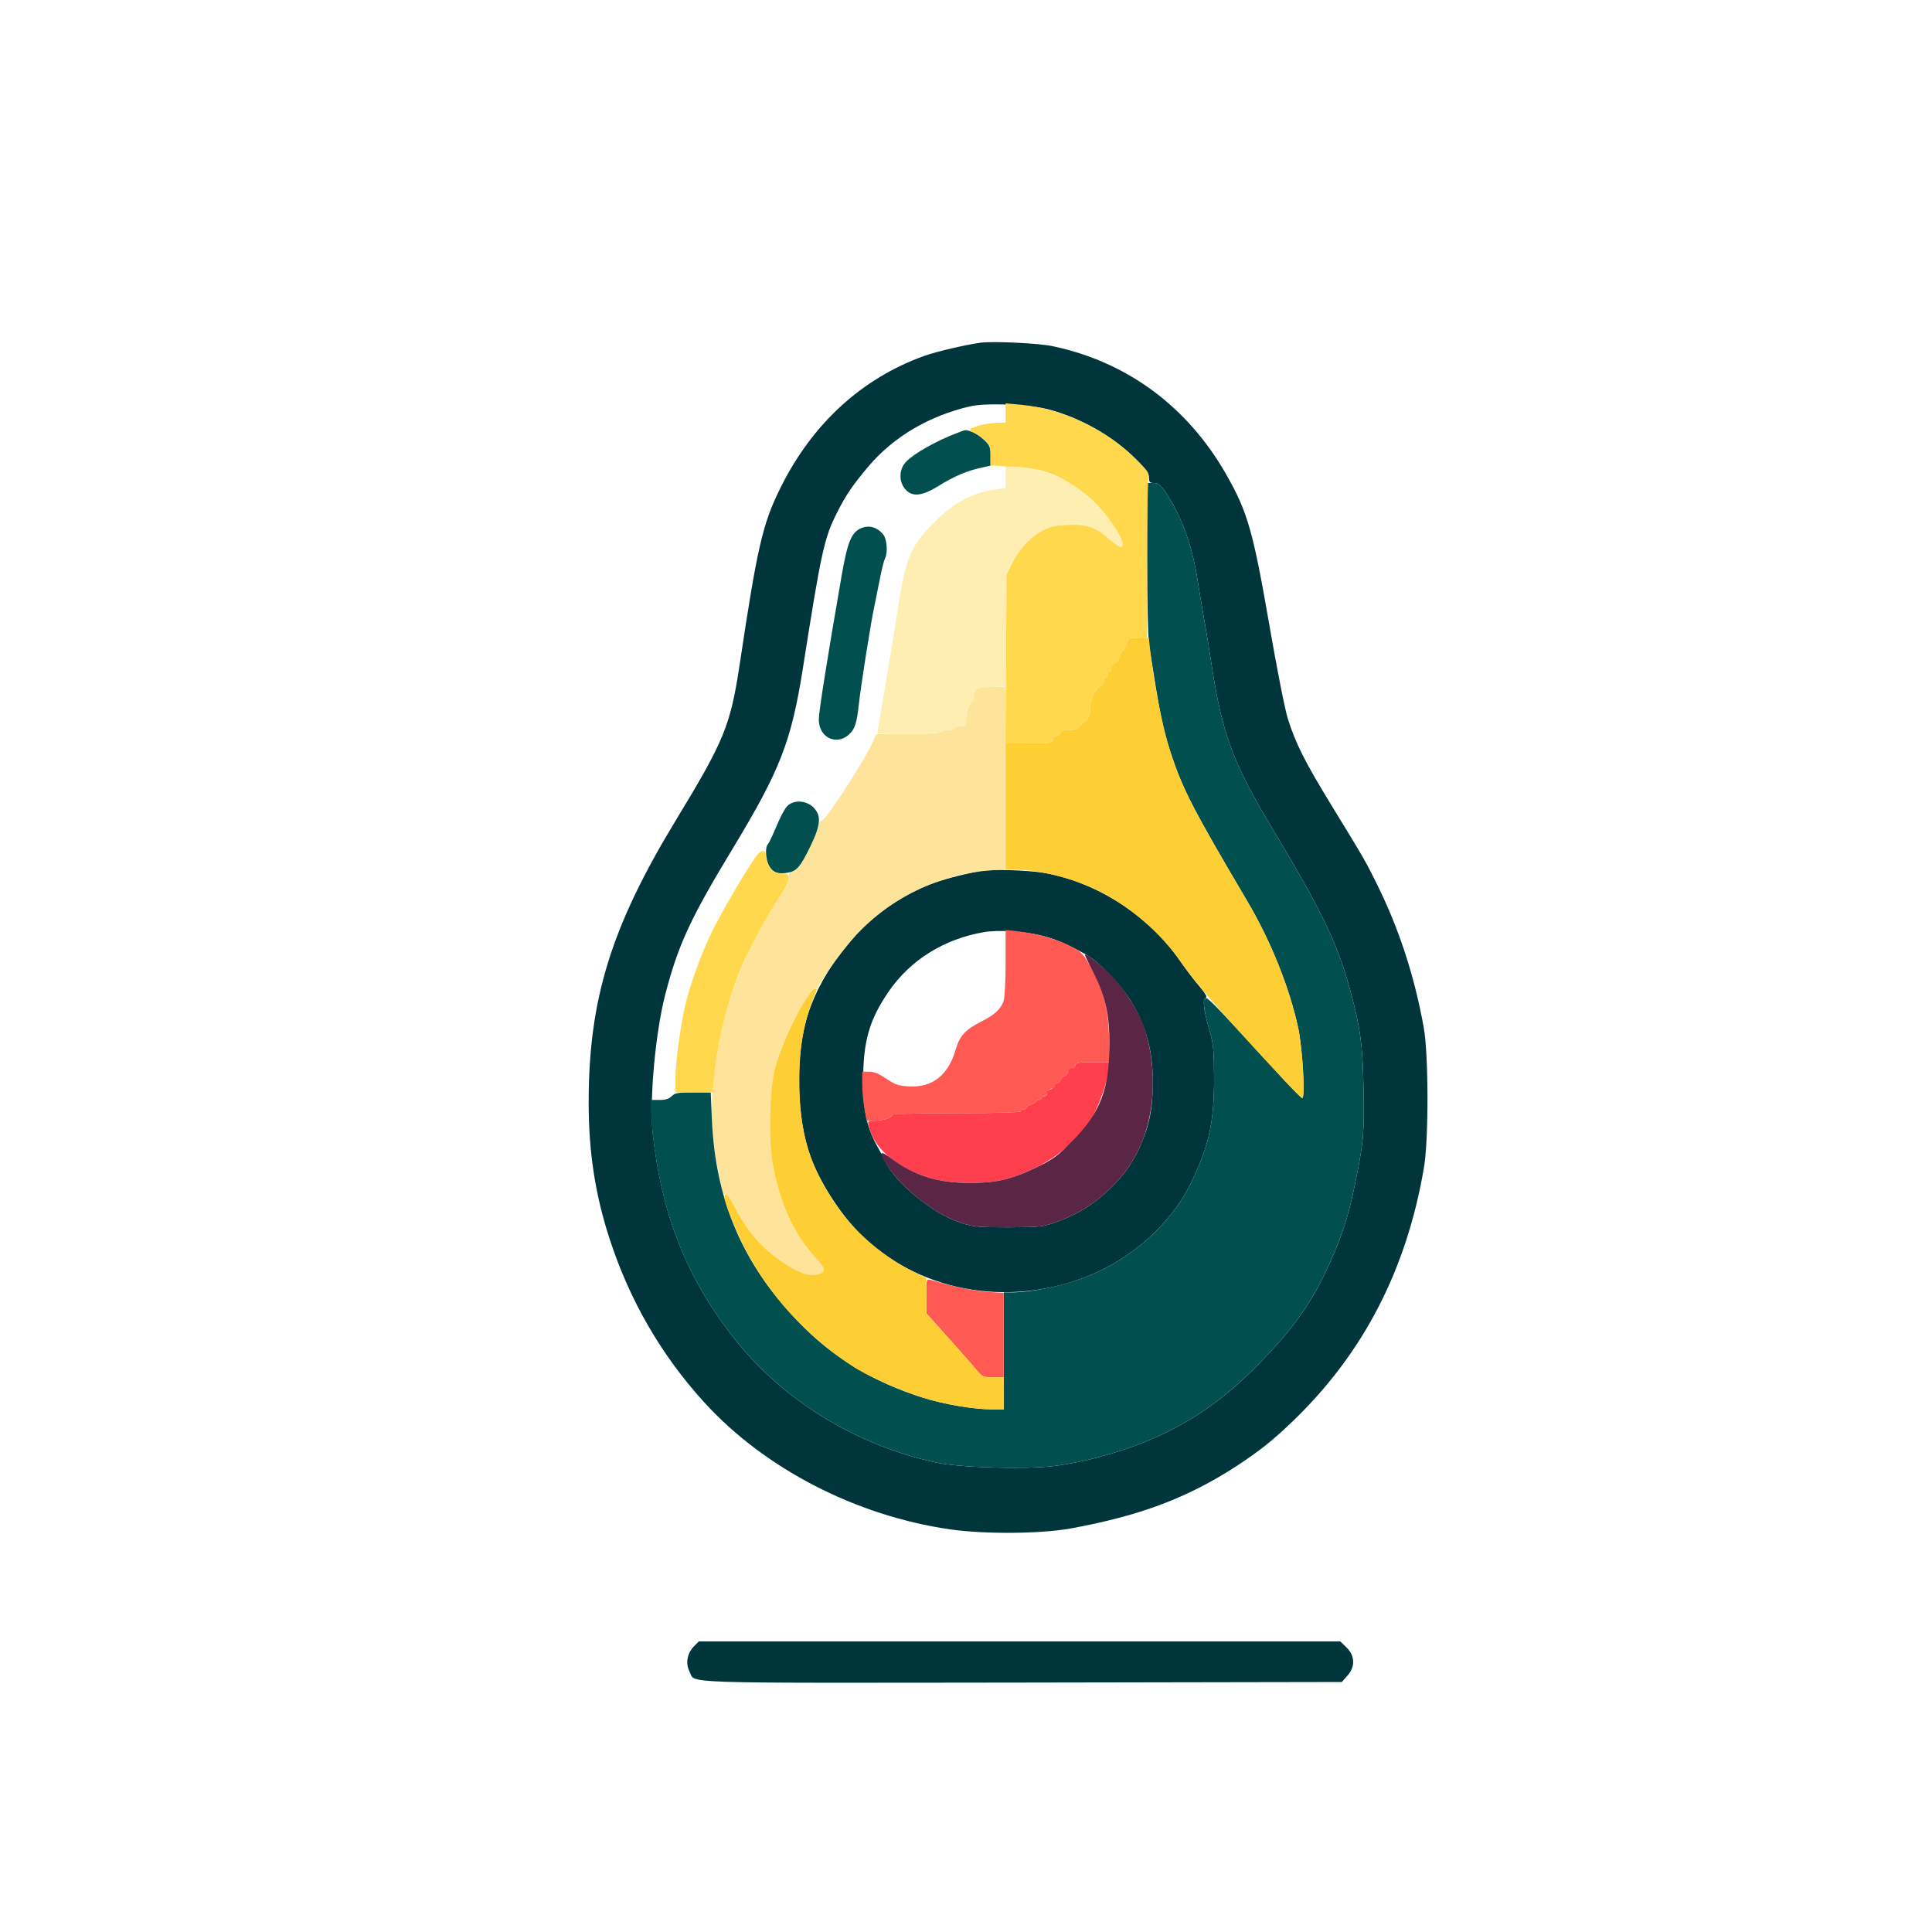 <svg xmlns="http://www.w3.org/2000/svg" width="1365.333" height="1365.333" version="1.0" viewBox="0 0 1024 1024"><g fill="#00363b"><path d="M520 181.6c-7.6 1-23.7 4.7-30.3 7.1-33 11.9-59.2 35.9-76 69.8-9.5 19.1-12.3 31.2-21.7 94-4.9 32.1-8.1 40-33.7 82.1-34.4 56.6-46.3 95-46.3 149.9 0 26.1 3.5 48.7 11 71.8 10.6 32.8 27.4 61.8 50.1 86.8 32 35.2 80.5 60.3 130.5 67.5 18.3 2.6 47.4 2.4 63.4-.4 36.9-6.7 62-16.1 88-32.9 12.9-8.5 19.5-13.7 30.9-24.7 37-35.9 59.6-79.8 68.8-133.6 2.6-15.1 2.5-60.1-.1-74.5-5-27.6-13.2-52.6-25.1-76.5-5.8-11.7-6-12.1-24-41.5-14-22.9-18.8-32.5-22.9-45.5-1.5-4.7-5.8-26.5-9.6-48.5-8.8-50.8-11.6-60.9-23.1-81.1-20.5-35.9-52.5-59.6-91.9-67.9-7.3-1.6-31-2.7-38-1.9m35.4 35.3c17.3 4.5 34.8 14.5 46.9 26.7 5.1 5.1 6.7 7.5 6.7 9.6 0 2.4.4 2.8 2.8 2.8 2.1 0 3.4 1 5.9 4.8 8.2 12.2 14 27.7 16.8 45.2.9 5.8 2.5 15.4 3.6 21.5 1.1 6 3.1 18.2 4.4 27 5.5 34.8 11.2 50.2 31.2 83.5 26.8 44.6 35 61.6 41.8 86.3 5.5 20.3 6.7 29 7.2 52.2.5 24 0 29.3-4.7 51.9-3.4 16.4-6.5 26.1-13.2 41.1-9.4 21-19.7 35.4-39.3 55.1-15.6 15.7-30.7 26.6-49 35.4-17.1 8.2-40 14.9-58.6 17.1-15.5 1.8-50.1.7-62.2-2-42.1-9.3-80.3-32.7-106-65-25.5-32.2-38.9-65.7-43.7-109.2-1.9-17.4 1.3-53.3 6.6-73.8 6.9-26.5 13.3-40.3 36.2-78.1 24.6-40.7 30.6-56 36.7-94.5 9.8-62.3 11.3-69.3 18.2-82.9 4.6-9.1 8-14.2 16.6-24.4 13.2-15.6 31.9-26.7 53.7-31.8 8.2-2 31.4-1.1 41.4 1.5"/><path d="M519.5 461.6c-22.7 4.7-33.2 8.7-46.9 17.8-21.2 14.1-39.5 39.1-45.5 62.1-5.7 21.4-4.6 52 2.5 71.5 4.8 13.4 15.4 29.9 25.8 40.5 30.4 30.6 77.5 39.8 120.1 23.3 24-9.3 44.9-27.8 55.5-49.3 9.7-19.8 12.5-32.3 12.5-56-.1-15.4-.3-17.9-2.8-26.6-2.9-10.5-3.4-15.5-1.5-16.1.8-.3-.6-2.7-3.8-6.4-2.8-3.2-7.4-9.4-10.3-13.6-16.1-23.5-44-41.4-72-46.2-8.5-1.4-28.4-2-33.6-1m33 34.4c7.2 1.8 13.4 4.5 23.4 10.1 6.7 3.7 18.6 16.2 24 25.3 7.7 12.9 11.1 25.8 11.1 42 0 13-1.5 21.4-5.4 31-4.3 10.8-9.8 18.8-18.4 26.7-8.5 7.8-15.8 12.3-26.5 16.3-8 2.9-8.7 3-26.2 3.1-16.5 0-18.6-.2-25.5-2.5-14.6-4.7-34.4-21-40.1-32.9-1.2-2.5-2.6-5.3-3.1-6.1-6.3-10.8-8.3-19.8-8.3-36.5 0-20.7 3.3-32.1 13.6-47.1 11.5-16.6 29.1-27.6 50.1-31.3 7.4-1.4 22.1-.5 31.3 1.9M367.6 872.8c-3.4 3.7-4.3 8.9-2.2 13 3.5 6.7-11.1 6.2 176 6l169.8-.3 2.9-3.3c4.3-4.7 4.1-10.6-.4-15l-3.3-3.2h-340z"/></g><path fill="#ffeeb2" d="M533 252.6v6l-7.1 1.1c-11 1.7-20.7 7.1-30.4 16.8-13.3 13.2-15.6 19-20.5 51.5-1.7 11.3-4.7 29.4-6.6 40.3-1.9 10.9-3.4 20-3.4 20.2 0 1 32.9.5 33.5-.5.3-.6 2.2-1 4.1-1 1.9 0 3.4-.5 3.4-1 0-.6 1.4-1 3-1 2.7 0 3-.3 3-3.2 0-3.6 2-9.8 3.2-9.8.4 0 .8-1 .8-2.3 0-4.3 1.5-5.1 9.4-5.5l7.5-.4.3-29.7.3-29.6 2.8-5.6c3.7-7.6 9.4-13.9 15.8-17.4 4.5-2.4 6.9-3 13.9-3.3 9.9-.5 14.8 1.2 22.4 7.9 2.4 2.1 4.9 3.9 5.5 3.9 5.1 0-7.7-19.6-18.2-27.8-3.4-2.7-7.8-5.8-9.7-6.9-6.1-3.6-18-7.3-25.6-8l-7.4-.6z"/><path fill="#fee49b" d="M519 364.7c-2 .8-3 2.4-3 5 0 1.3-.4 2.3-.8 2.3-1.2 0-3.2 6.2-3.2 9.8 0 2.9-.3 3.2-3 3.2-1.6 0-3 .4-3 1 0 .5-1.5 1-3.4 1s-3.8.4-4.1 1c-.4.6-7.3 1-17.3 1.1h-16.7l-3.2 6.7c-4.8 10-23.4 38.4-25.5 39-1 .2-1.8 1.3-1.8 2.5 0 2.5-8.2 19.4-10.8 22.4-1.1 1.3-2.7 2.3-3.6 2.3-1.1 0-1.6.9-1.6 3.2 0 2.2-1.5 5.4-4.9 10.2-14.7 21.4-27.3 51.1-31.5 74.6-6.1 33.8-5.9 48.3 1.1 80.2.3 1.6 1.2 2.8 1.9 2.8.8 0 2.6 2.4 4 5.2 7.2 14.2 15.1 23.4 26.7 31.1 7.7 5.1 13 7.1 17.3 6.3 5.2-1 5.3-3 .1-8.5-12-12.8-19.5-29.4-23.3-51.1-2.2-13-1.5-39.2 1.4-50 4.1-15.5 17.7-42 21.4-42 1 0 1.8-.4 1.8-.9 0-2.6 14.8-22.7 21.9-29.9 18.4-18.5 43.7-30.2 69.4-31.9l7.7-.6V364l-6.2.1c-3.5 0-7 .3-7.8.6"/><path fill="#01504f" d="M503.5 231c-11.5 4.9-21.7 11.2-24.3 15-2.9 4.3-2.5 10 .9 13.6 3.6 3.9 8.7 3.3 17.3-2 7.9-5 15.4-8.2 22.7-9.7l4.9-1.1v-5.2c0-4.6-.4-5.6-3.2-8.3-3.2-3-7.6-5.3-10.1-5.3-.7 0-4.3 1.4-8.2 3M608 295.5c0 22.4.5 42.4 1 46.2 5.7 36.5 7.1 43.8 11.4 57 6.4 19.6 11.8 30 40.6 78.8 12.7 21.5 22.5 46.1 27.1 67.5 2.3 11 3.8 37 2.1 37-.6 0-7.7-7.3-15.8-16.3-25.6-28-33.8-36.7-35.1-36.7-2 0-1.5 5.4 1.4 15.9 2.5 8.7 2.7 11.2 2.8 26.6 0 23.7-2.8 36.2-12.5 56-10.6 21.5-31.5 40-55.5 49.3-12.4 4.8-28.7 8.2-39.6 8.2H532v62h-6.2c-9.5 0-25.1-2.6-36.3-6.1-26.6-8.3-48.1-21.3-66.5-40.5-29.4-30.5-43.8-64.3-45.7-107.2l-.6-14.2h-9.4c-8 0-9.6.3-11.3 2-1.4 1.4-3.3 2-6.5 2H345v4.7c0 2.7.5 8.8 1 13.8 4.9 43.2 18.3 76.6 43.7 108.6 25.7 32.3 63.9 55.7 106 65 12.1 2.7 46.7 3.8 62.2 2 18.6-2.2 41.5-8.9 58.6-17.1 18.3-8.8 33.4-19.7 49-35.4 19.6-19.7 29.9-34.1 39.3-55.1 6.7-15 9.8-24.7 13.2-41.1 4.7-22.6 5.2-27.9 4.7-51.9-.5-23.2-1.7-31.9-7.2-52.2-6.8-24.7-15-41.7-41.8-86.3-20-33.3-25.7-48.7-31.2-83.5-1.3-8.8-3.3-21-4.4-27-1.1-6.1-2.7-15.7-3.6-21.5-2.8-17.5-8.6-33-16.8-45.2-2.7-4.1-3.7-4.8-6.4-4.8H608zm-151.5-15.6c-5.2 2.2-7.3 7.3-10.4 25.1-8.3 48-12.1 72.2-12.1 76.3 0 10.9 11.6 14.7 17.9 5.8 1.4-2 2.4-5.7 3.1-12.2 1.3-11.8 6.6-45.3 8.5-53.9.7-3.6 2.1-10.3 3-14.9.9-4.7 2.1-9.3 2.6-10.2 1.5-2.9 1-10.2-.9-12.5-3.2-4-7.4-5.2-11.7-3.5m-39.3 147.4c-1.3 1.3-3.8 6.1-5.7 10.7-1.9 4.6-3.9 8.8-4.5 9.4-1.6 1.6-1.2 8.5.7 11.7 2.1 3.4 4.8 4.4 10 3.4 4.6-.8 6.5-3 11.9-14.1 5.5-11.4 5.8-16.1 1.5-20.5-3.9-3.8-10.6-4.1-13.9-.6"/><path fill="#ffd84d" d="M533 218.9v5.1l-4.2.1c-6 .1-14.1 2.2-14.6 3.6-.2.7.3 1.3 1.2 1.3.9 0 3.4 1.6 5.6 3.6 3.7 3.4 4 4 4 8.9v5.2l11.3.6c16.3.7 26 4.4 39.4 14.9 10.5 8.2 23.3 27.8 18.2 27.8-.6 0-3.1-1.8-5.5-3.9-7.6-6.7-12.5-8.4-22.4-7.9-7 .3-9.4.9-13.9 3.3-6.4 3.5-12.1 9.8-15.8 17.4l-2.8 5.6-.3 44.7-.3 44.8h12.6c11.8 0 12.5-.1 12.5-2 0-1.3.7-2 2-2 1.1 0 2-.7 2-1.5 0-1.1 1.2-1.5 4.4-1.5 3.4 0 4.7-.5 6.2-2.5 1-1.4 2.4-2.5 3-2.5 1.1 0 2.4-4.4 2.4-8.3 0-3.2 3.3-9.5 5.3-10 .9-.3 1.7-1.5 1.7-2.6 0-1.2.5-2.1 1-2.1.6 0 1-.7 1-1.5s.5-1.5 1-1.5c.6 0 1-.9 1-2.1 0-1.2.8-2.3 2-2.6 1.1-.3 2-1.3 2-2.2 0-1 .8-2.6 1.8-3.7s2.2-3.2 2.6-4.7c.6-2.5 1-2.7 5.6-2.7h5v-39.4c0-21.6.3-41.3.6-43.7.6-4.4.5-4.5-6.2-11.2-16.1-16.2-39.1-27.1-61.6-29.2l-7.8-.7zM401.7 452.7c-3.7 4.2-18.3 28.9-24.2 40.8-5.8 11.9-11.7 28.1-14.4 39.6-2.4 10.4-5.1 30.4-5.1 37.9v8h19.7l.7-7.3c2-20.5 7.3-41.9 14.3-58.4 4.7-11.2 14.5-29.2 20.4-37.9 2.9-4.1 4.9-8.1 4.9-9.7 0-2.4-.4-2.7-3.2-2.7-1.8 0-3.8-.4-4.4-.8-2.2-1.5-4.4-5.8-4.4-8.4 0-3.2-1.9-3.7-4.3-1.1"/><path fill="#ff5954" d="M533 510.4c0 9.9-.5 18.7-1.1 20.3-1.6 4.3-4.8 7.2-11.9 10.8-8.3 4.2-11.4 7.6-13.4 14.6-4 13.9-12.5 20.5-25.1 19.7-5.4-.3-7.2-1-11.8-4.1-3.8-2.6-6.4-3.7-9-3.7H457v6.6c0 3.7.5 9.5 1.2 13l1.1 6.4h4.3c4.4 0 9.4-1.7 9.4-3.2 0-.4 15.3-.8 34-.8 22 0 34-.4 34-1s.7-1 1.5-1 1.5-.4 1.5-1c0-.5 1.1-1.2 2.5-1.6 1.4-.3 2.5-1 2.5-1.5s.7-.9 1.5-.9 1.5-.5 1.5-1c0-.6.6-1 1.4-1 .7 0 1.6-.9 1.9-2 .3-1.1 1.2-2 2.1-2 .9 0 1.6-.7 1.6-1.5s.7-1.5 1.5-1.5 1.5-.6 1.5-1.4c0-.8.9-1.8 2-2.1 1.1-.3 2-1.5 2-2.6 0-1.2.7-1.9 2-1.9 1.1 0 2-.7 2-1.5 0-1.2 1.7-1.5 9.1-1.5h9.1l-.4-13.8c-.6-16-2.9-24.7-10-37.2-4-6.9-4.8-7.7-10.9-10.7-7.3-3.7-18.2-6.7-27.6-7.7l-6.3-.7zm-42 176.5v9.2l12.3 13.7c6.7 7.5 13.4 15.2 14.9 17 2.4 2.9 3.2 3.2 8.2 3.2h5.6v-44.7l-8.8-.6c-7.3-.5-18.4-2.9-29.9-6.3-2.3-.6-2.3-.5-2.3 8.5"/><path fill="#fecf35" d="M597.4 340.7c-.4 1.5-1.6 3.6-2.6 4.7s-1.8 2.7-1.8 3.7c0 .9-.9 1.9-2 2.2-1.2.3-2 1.4-2 2.6 0 1.2-.4 2.1-1 2.1-.5 0-1 .7-1 1.5s-.4 1.5-1 1.5c-.5 0-1 .9-1 2.1 0 1.1-.8 2.3-1.7 2.6-2 .5-5.3 6.8-5.3 10 0 3.9-1.3 8.3-2.4 8.3-.6 0-2 1.1-3 2.5-1.5 2-2.8 2.5-6.2 2.5-3.2 0-4.4.4-4.4 1.5 0 .8-.9 1.5-2 1.5-1.3 0-2 .7-2 2 0 1.9-.7 2-12.5 2H533v67h5.3c12.8 0 31 4.6 44.2 11.3 16.6 8.3 32.9 22.4 43.4 37.6 3.3 4.7 10.2 13.4 15.3 19.3 17.3 19.8 47.9 52.8 49 52.8 1.7 0 .2-26-2.1-37-4.6-21.4-14.4-46-27.1-67.5-28.8-48.8-34.2-59.2-40.6-78.8-4.2-13-8.7-35.6-10.9-55l-.6-5.7h-5.5c-5 0-5.4.2-6 2.7m-171.6 191c-6 10-12.4 24.7-15 34.3-2.9 10.8-3.6 37-1.4 50 3.8 21.7 11.3 38.3 23.3 51.1 5.2 5.5 5.1 7.5-.1 8.5-4.3.8-9.6-1.2-17.3-6.3-11.6-7.7-19.5-16.9-26.7-31.1-2.7-5.2-4.6-6.7-4.6-3.4 0 2.7 5.6 16.8 10.7 26.6 12.6 24.7 32.5 46.6 57.3 62.8 7.5 5 25.5 13 37.5 16.7 11.2 3.5 26.8 6.1 36.3 6.1h6.2v-17h-5.6c-5 0-5.8-.3-8.2-3.2-1.5-1.8-8.2-9.5-14.9-17L491 696.1v-18.7l-6.7-3.3c-15.2-7.5-30.3-20.1-39.5-33.2-15.6-22-21.1-39.6-21.1-67.9-.1-18.9 2.5-32.4 8.8-47.3.5-1.1.3-1.7-.7-1.7-.8 0-3.5 3.5-6 7.7"/><path fill="#ff3f4d" d="M570 564.5c0 .8-.9 1.5-2 1.5-1.3 0-2 .7-2 1.9 0 1.1-.9 2.3-2 2.6-1.1.3-2 1.3-2 2.1s-.7 1.4-1.5 1.4-1.5.6-1.5 1.4c0 .7-.9 1.6-2 1.9-1.1.3-2 1.2-2 2.1 0 .9-.7 1.6-1.5 1.6s-1.5.4-1.5 1c0 .5-.7 1-1.5 1s-1.5.4-1.5.9-1.1 1.2-2.5 1.5c-1.4.4-2.5 1.1-2.5 1.6 0 .6-.7 1-1.5 1s-1.5.4-1.5 1-12 1-34 1c-18.7 0-34 .4-34 .8 0 1.5-4.9 3.2-9.2 3.2-3.9 0-4 .1-3.4 2.7 1.5 6.3 5.3 11.9 10.7 16.3 12.2 9.7 25.5 14 43.1 14 13.8 0 22.2-2 34.5-8 11.7-5.7 22.4-14.9 29-24.8 4-6.1 8.7-18.8 9.8-26.5l.7-4.7h-9.1c-7.4 0-9.1.3-9.1 1.5"/><path fill="#5b2545" d="M575.2 506.7c.2.5 2.2 4.6 4.6 9.3 6.2 12.5 8.2 21.6 8.2 37.5 0 23.6-4.8 36.3-19.5 51.1-7.9 8.1-10.2 9.8-19.5 14.3-12.6 6.1-21 8.1-34.8 8.1-17.2 0-29.6-3.9-41.9-13.1-6-4.5-6.7-3.5-2.5 3.2 8.1 12.7 25.5 26.4 39.2 30.9 6.9 2.3 9 2.5 25.5 2.5 17.5-.1 18.2-.2 26.2-3.1 10.7-4 18-8.5 26.5-16.3 8.6-7.9 14.1-15.9 18.4-26.7 7-17.4 7.3-41.4.6-60.4-2.4-7-9.2-18.1-14.9-24.5-6.8-7.6-17.7-16.2-16.1-12.8"/></svg>
